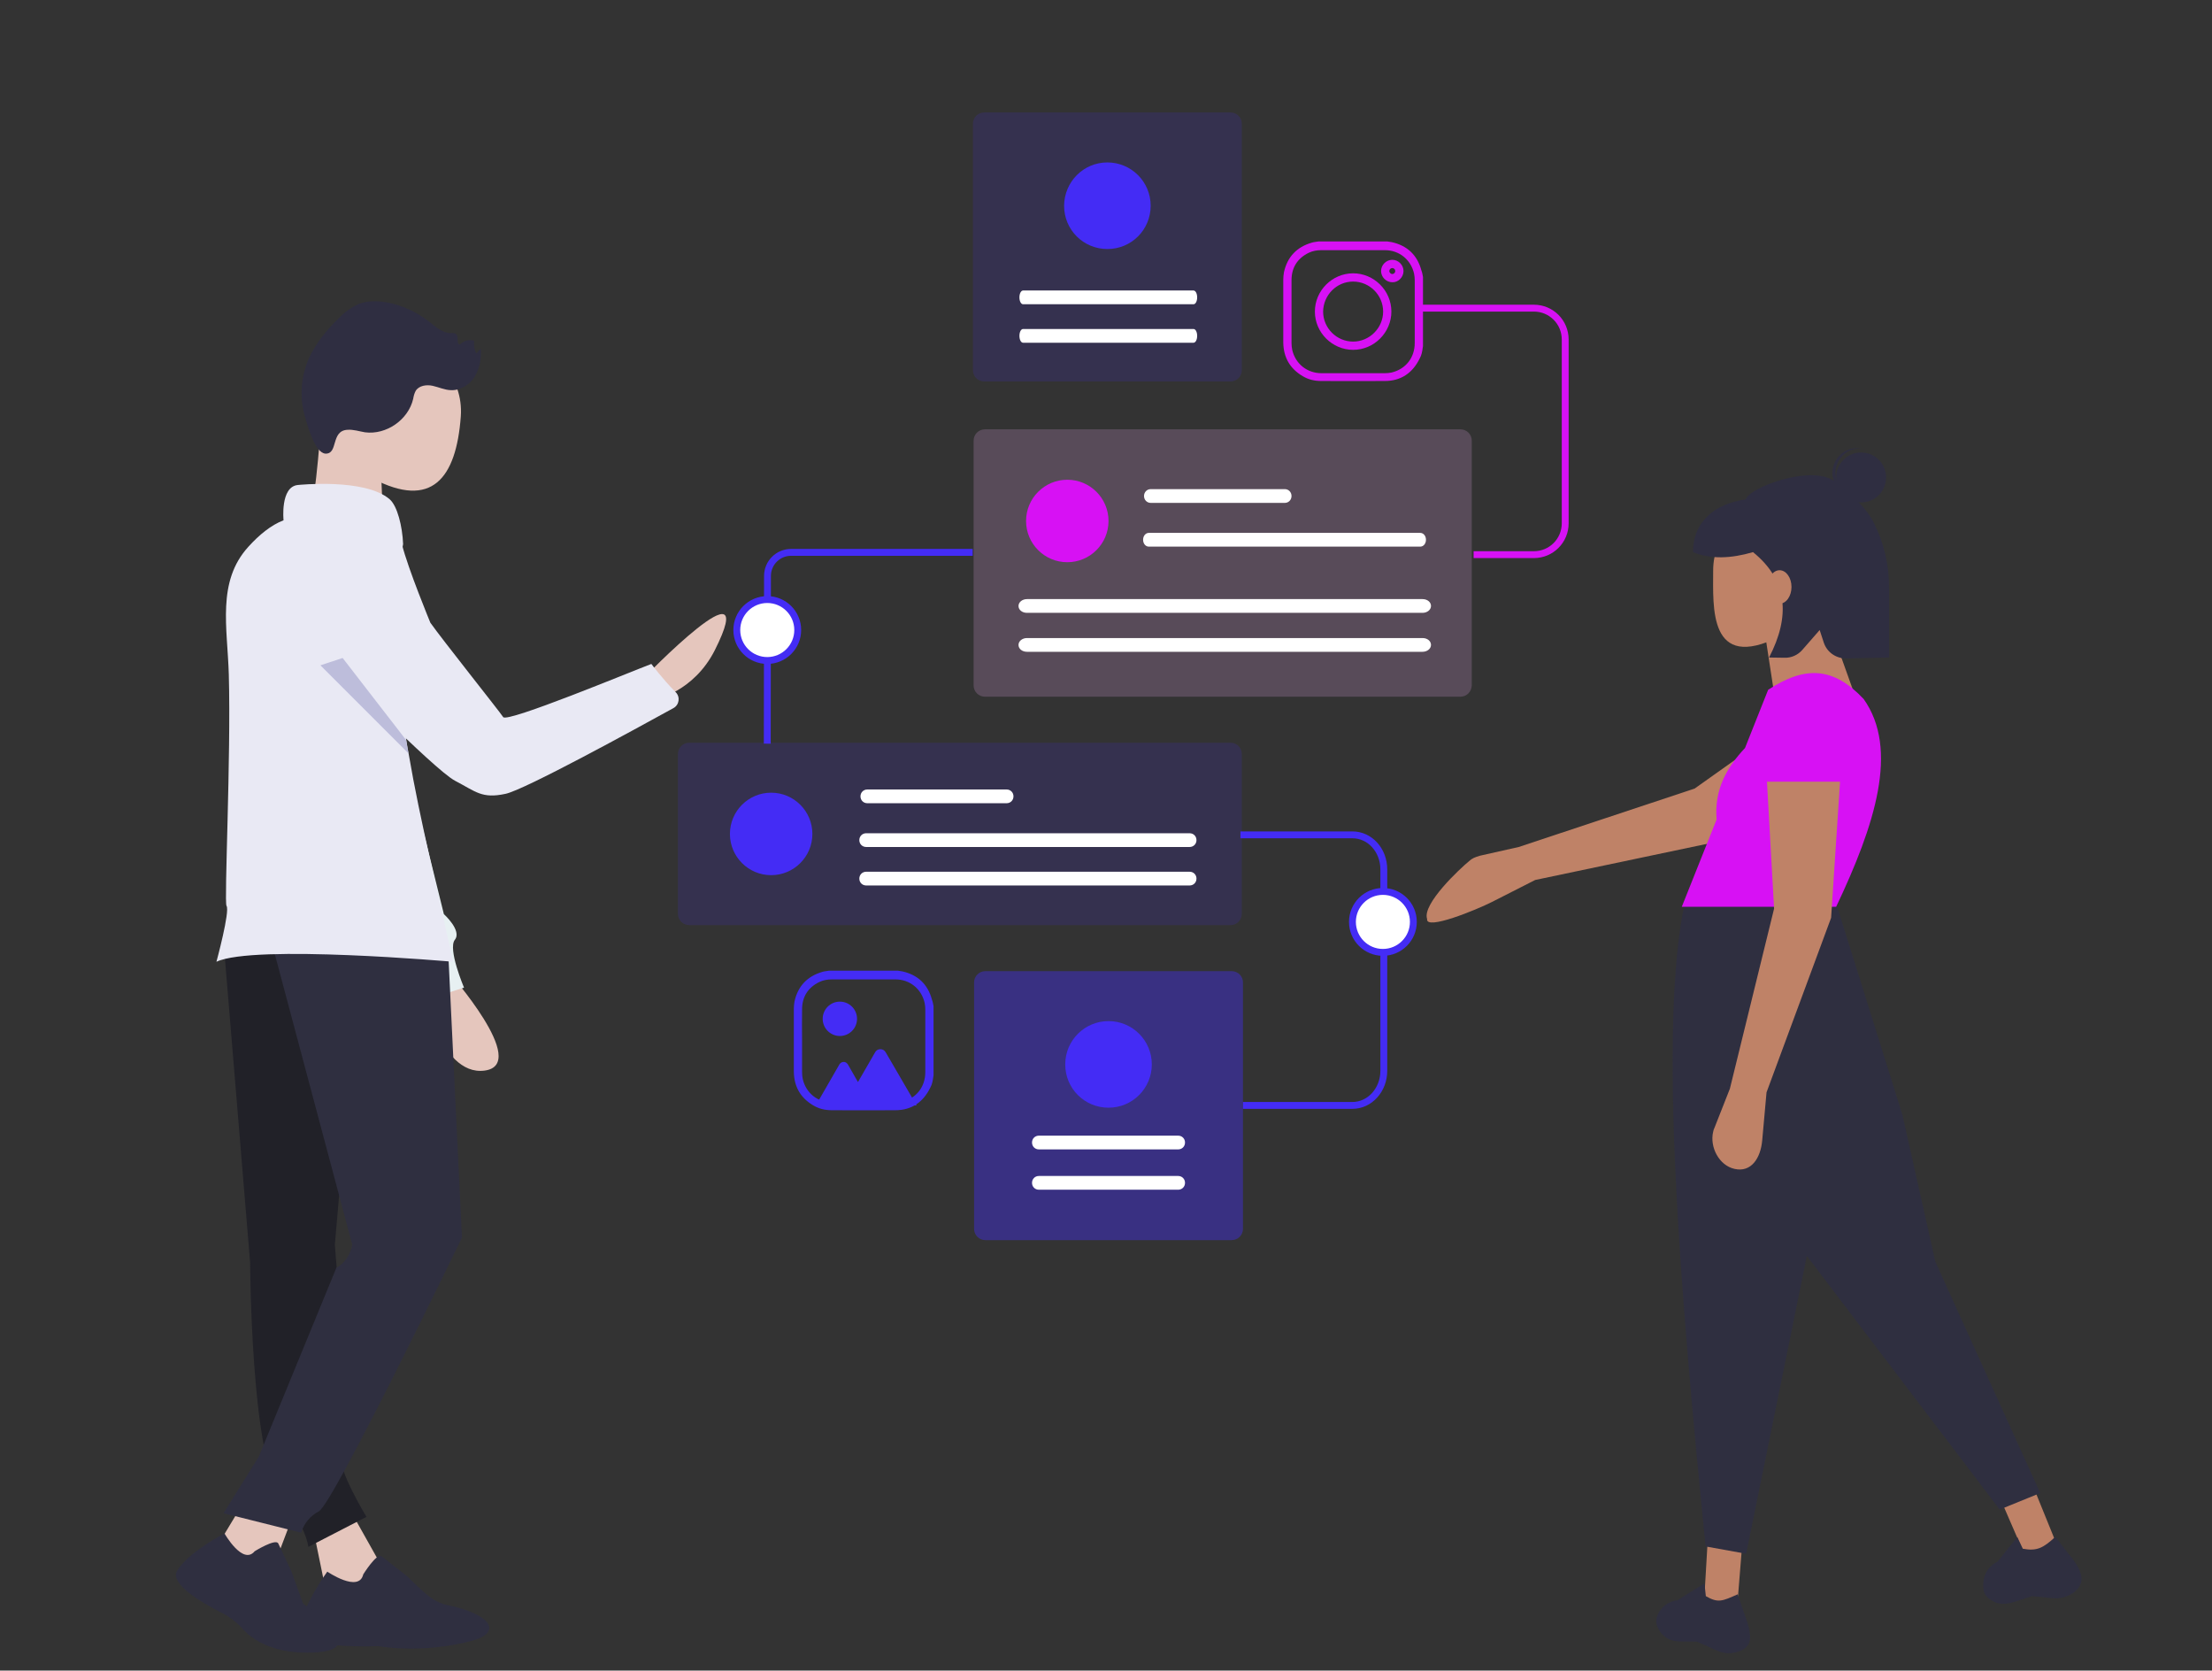 <svg xmlns="http://www.w3.org/2000/svg" xmlns:xlink="http://www.w3.org/1999/xlink" id="Layer_1" x="0px" y="0px" viewBox="0 0 965.8 729.2" style="enable-background:new 0 0 965.8 729.2;" xml:space="preserve"><rect x="0" y="0" width="965.8" height="729.2" fill="#333333" stroke="none"/><style type="text/css">	.st0{fill:none;stroke:#442CF5;stroke-width:3;stroke-miterlimit:10;}	.st1{fill:#FFFFFF;stroke:#442CF5;stroke-width:3;stroke-miterlimit:10;}	.st2{opacity:0.15;fill:#442CF5;}	.st3{opacity:0.26;fill:#C191C4;}	.st4{fill:#442CF5;}	.st5{fill:#FFFFFF;}	.st6{opacity:0.41;fill:#442CF5;}	.st7{fill:#D711F4;}	.st8{fill:#BF8267;}	.st9{fill:#2F2F40;}	.st10{fill:#2F2E41;}	.st11{fill:none;stroke:#D711F4;stroke-width:3;stroke-miterlimit:10;}	.st12{fill:#E5C6BD;}	.st13{fill:#E7F0F2;}	.st14{fill:#212128;}	.st15{fill:none;stroke:#3F3D56;stroke-miterlimit:10;}	.st16{fill:#E9E9F4;}	.st17{fill:#BDBDDB;}</style><path class="st0" d="M541.6,364.4h48.9c7.6,0,13.7,6.7,13.7,15.1v87.9c0,8.3-6.1,15.1-13.7,15.1h-47.8"></path><circle class="st1" cx="603.8" cy="402.4" r="13.3"></circle><path class="st2" d="M537.3,166.5H429.7c-2.7,0-4.9-2.2-4.9-4.9V54c0-2.7,2.2-4.9,4.9-4.9h107.6c2.7,0,4.9,2.2,4.9,4.9v107.6 C542.2,164.3,540,166.5,537.3,166.5z"></path><path class="st2" d="M537.3,403.8H300.9c-2.7,0-4.9-2.2-4.9-4.9v-69.8c0-2.7,2.2-4.9,4.9-4.9h236.4c2.7,0,4.9,2.2,4.9,4.9v69.8 C542.2,401.6,540,403.8,537.3,403.8z"></path><path class="st3" d="M637.7,304.1H430c-2.7,0-4.9-2.2-4.9-4.9V192.3c0-2.7,2.2-4.9,4.9-4.9h207.7c2.7,0,4.9,2.2,4.9,4.9v106.9 C642.5,301.9,640.4,304.1,637.7,304.1z"></path><ellipse class="st4" cx="336.7" cy="364" rx="18" ry="18"></ellipse><path class="st5" d="M378.2,363.7c-1.7,0-3,1.3-3,3s1.3,3,3,3h141.2c1.7,0,3-1.3,3-3s-1.3-3-3-3H378.2z"></path><path class="st5" d="M378.2,380.5c-1.7,0-3,1.3-3,3s1.3,3,3,3h141.2c1.7,0,3-1.3,3-3s-1.3-3-3-3H378.2z"></path><path class="st5" d="M446.7,126.8c-0.9,0-1.6,1.3-1.6,3s0.7,3,1.6,3h74.4c0.9,0,1.6-1.3,1.6-3s-0.7-3-1.6-3H446.7z"></path><path class="st5" d="M446.7,143.6c-0.9,0-1.6,1.3-1.6,3s0.7,3,1.6,3h74.4c0.9,0,1.6-1.3,1.6-3s-0.7-3-1.6-3H446.7z"></path><path class="st5" d="M378.7,344.6c-1.7,0-3,1.3-3,3s1.3,3,3,3h60.8c1.7,0,3-1.3,3-3s-1.3-3-3-3l0,0H378.7z"></path><path class="st5" d="M501.6,232.6c-1.4,0-2.5,1.3-2.5,3s1.1,3,2.5,3h118.5c1.4,0,2.5-1.3,2.5-3s-1.1-3-2.5-3H501.6z"></path><path class="st5" d="M448.4,261.5c-2,0-3.7,1.3-3.7,3s1.6,3,3.7,3h172.7c2,0,3.7-1.3,3.7-3s-1.6-3-3.7-3H448.4z"></path><path class="st5" d="M448.4,278.5c-2,0-3.7,1.3-3.7,3s1.6,3,3.7,3h172.7c2,0,3.7-1.3,3.7-3s-1.6-3-3.7-3H448.4z"></path><path class="st5" d="M502.4,213.5c-1.6,0-2.9,1.3-2.9,3s1.3,3,2.9,3H561c1.6,0,2.9-1.3,2.9-3s-1.3-3-2.9-3l0,0H502.4z"></path><path class="st4" d="M483.5,70.9c10.4,0,18.9,8.4,18.9,18.9s-8.4,18.9-18.9,18.9s-18.9-8.4-18.9-18.9l0,0 C464.7,79.3,473.1,70.9,483.5,70.9z"></path><path class="st6" d="M537.8,541.3H430.2c-2.7,0-4.9-2.2-4.9-4.9V428.8c0-2.7,2.2-4.9,4.9-4.9h107.6c2.7,0,4.9,2.2,4.9,4.9v107.6 C542.7,539.1,540.5,541.3,537.8,541.3z"></path><path class="st5" d="M514.4,519.3c1.7,0,3-1.3,3-3s-1.3-3-3-3l0,0h-60.8c-1.7,0-3,1.3-3,3s1.3,3,3,3l0,0H514.4z"></path><path class="st5" d="M514.4,501.7c1.7,0,3-1.3,3-3s-1.3-3-3-3l0,0h-60.8c-1.7,0-3,1.3-3,3s1.3,3,3,3l0,0H514.4z"></path><path class="st4" d="M484,445.7c10.4,0,18.9,8.4,18.9,18.9c0,10.4-8.4,18.9-18.9,18.9s-18.9-8.4-18.9-18.9l0,0 C465.1,454.1,473.6,445.7,484,445.7z"></path><circle class="st4" cx="366.7" cy="444.7" r="7.5"></circle><circle class="st7" cx="466" cy="227.4" r="18"></circle><path class="st4" d="M400.2,482.5h-44l10.3-17.9c0.6-1,1.9-1.4,2.9-0.8c0.3,0.2,0.6,0.5,0.8,0.8l4.4,7.7l7.5-13 c0.7-1.3,2.3-1.7,3.6-1c0.4,0.2,0.7,0.6,1,1L400.2,482.5z"></path><path class="st8" d="M670.3,384.1l-18.9,9.6c-6.7,3.4-29.1,12.6-28.3,7.4l0,0c-2.3-6.5,14.6-22.2,18.3-25.2c1.4-1.3,2.5-1.7,4.8-2.4 l16.9-3.8l76.8-25.5l46.5-33l17.1,27.2l-53.8,29L670.3,384.1z"></path><polygon class="st8" points="758.4,702.3 744,699.9 745.6,672.6 760.8,672.6 "></polygon><polygon class="st8" points="898.6,675.6 884.6,680 873.7,654.9 887.4,648 "></polygon><path class="st9" d="M890.8,651.7l-17.7,7.2l-84.2-110.7l-26.5,130l-17.7-3.2c-11.3-112.1-20.6-226.3-9.2-280.4l65.4-2.8l29.7,94.7 l14.4,64.2L890.8,651.7z"></path><path class="st9" d="M757.6,721.3L757.6,721.3c-2.6,0.6-5.4,0.3-7.9-0.8l-8.6-3.9c-7.2-0.4-12.1,1.1-16.1-4.2 c-1.1-1.6-2.8-4.1-1.2-7.6l0,0c1.5-3.5,4.8-5.9,8.6-6.3l11.8-7.4l0.6,5.6c5.4,3.1,7.1,2.2,13.9-0.8l4.3,12.5 c1.9,6.7,2,10.7-4.7,12.7C758.2,721.2,757.9,721.3,757.6,721.3z"></path><path class="st9" d="M904.3,695.8L904.3,695.8c-2.3,1.4-5,2-7.7,1.8l-9.4-0.9c-6.9,2-12.4,5.4-17.9,1.7c-3.2-2.1-3.6-4.2-3.3-8l0,0 c0.3-3.8,2.7-7.1,6.1-8.7l8.7-10.8l2.4,5.1c6.1,1.1,8.8-0.2,14.2-5.2l8.1,10.4c4,5.7,5.1,10.3-0.6,14.3 C904.8,695.5,904.5,695.6,904.3,695.8z"></path><path class="st8" d="M776.9,220.1c16,0,28.9,12.9,28.9,28.9s-14.6,21.8-28.9,28.9C745.9,293.3,748,265,748,249 S760.9,220.1,776.9,220.1z"></path><polygon class="st8" points="812.2,310 774.5,301.9 769.7,270.6 796.1,265 "></polygon><path class="st7" d="M801.7,395.8h-67.4l15.2-38.1c-1.1-13.1,4.5-22.8,12.4-31.2l10.1-25.4c16.3-10.7,28.6-9.9,41.7,4 C829.3,327.1,818.6,360.2,801.7,395.8z"></path><path class="st8" d="M771.3,476.8l-1.9,21.1c-0.7,7.5-4.7,14-12.1,12.3l0,0c-6.7-1.5-10.9-9.5-9.3-16.2c0.1-0.6,0.3-1.2,0.6-1.8 l6.7-17l19.3-78.6l-3.2-57h32.1l-4,61L771.3,476.8z"></path><path class="st7" d="M805.8,341.2h-36.9l2.6-24.1c0.4-8.6,7.2-15.6,15.9-16l0,0c9.2-0.5,17.1,6.6,17.5,15.8c0,0.1,0,0.1,0,0.2 L805.8,341.2z"></path><circle class="st10" cx="812.6" cy="208.4" r="10.9"></circle><path class="st10" d="M801.4,205.8c0.4-5.7,5.1-10.2,10.9-10.1c-0.2,0-0.4-0.1-0.7-0.1c-6-0.4-11.1,4.2-11.5,10.1 c-0.4,6,4.2,11.1,10.1,11.5c0.2,0,0.5,0,0.7,0C805.2,216.5,801.1,211.5,801.4,205.8z"></path><path class="st10" d="M801.4,210.4c-9.7-8-37.5,2.2-39.2,7.6c-13.1,1.8-23,9.4-23,23l0,0c7.8,3.2,16.6,2.8,26.2,0 c15.3,12.4,16.3,28.1,7,46l6.8,0.1c2.9,0.1,5.8-1.2,7.7-3.4l7.6-8.7l1.8,5.5c1.4,4.2,5.3,6.9,9.7,6.9l18.8-0.4v-30.1 c0.1-10-2.2-19.9-6.7-28.8C814,220.2,807.6,215.6,801.4,210.4z"></path><ellipse class="st8" cx="777" cy="256.2" rx="5.2" ry="7.3"></ellipse><path class="st7" d="M621.3,120.9c0,10.1,0,20.2,0,30.2c0,0.2-0.1,0.4-0.1,0.6c-0.2,1.6-0.5,3.3-1.3,4.7c-3.1,6.4-8.2,9.9-15.3,9.9 c-9.2,0.1-18.5,0-27.7,0c-2.9,0-5.6-0.6-8.1-2.1c-5.6-3.3-8.4-8.2-8.5-14.7c0-9.1,0-18.2,0-27.3c0-1.1,0.1-2.3,0.3-3.4 c1.5-6.7,5.6-11,12.2-12.9c0.9-0.3,1.9-0.3,2.8-0.5c10.1,0,20.2,0,30.2,0c0.6,0.1,1.3,0.2,1.9,0.3c6.7,1.5,11.1,5.6,12.9,12.3 C621,119,621.1,119.9,621.3,120.9z M563.9,136c0,4.6,0,9.1,0,13.7c0,1,0.1,2,0.3,3c1.4,6.1,6.5,10.2,12.8,10.2c9.2,0,18.4,0,27.6,0 c1,0,2-0.1,3-0.3c6.2-1.5,10.1-6.5,10.1-12.9c0-9.1,0-18.2,0-27.3c0-1-0.1-2-0.3-3c-1.4-6.1-6.5-10.2-12.7-10.2 c-9.3,0-18.5,0-27.8,0c-1.9,0-3.7,0.3-5.4,1.1c-5,2.4-7.6,6.5-7.6,12C563.9,126.8,563.9,131.4,563.9,136z"></path><path class="st4" d="M407.6,439.2c0,10.1,0,20.2,0,30.2c0,0.2-0.1,0.4-0.1,0.6c-0.2,1.6-0.5,3.3-1.3,4.7c-3.1,6.4-8.2,9.9-15.3,9.9 c-9.2,0.1-18.5,0-27.7,0c-2.9,0-5.6-0.6-8.1-2.1c-5.6-3.3-8.4-8.2-8.5-14.7c0-9.1,0-18.2,0-27.3c0-1.1,0.1-2.3,0.3-3.4 c1.5-6.7,5.6-11,12.2-12.9c0.9-0.3,1.9-0.3,2.8-0.5c10.1,0,20.2,0,30.2,0c0.6,0.1,1.3,0.2,1.9,0.3c6.7,1.5,11.1,5.6,12.9,12.3 C407.3,437.3,407.4,438.3,407.6,439.2z M350.2,454.3c0,4.6,0,9.1,0,13.7c0,1,0.1,2,0.3,3c1.4,6.1,6.5,10.2,12.8,10.2 c9.2,0,18.4,0,27.6,0c1,0,2-0.1,3-0.3c6.2-1.5,10.1-6.5,10.1-12.9c0-9.1,0-18.2,0-27.3c0-1-0.1-2-0.3-3c-1.4-6.1-6.5-10.2-12.7-10.2 c-9.3,0-18.5,0-27.8,0c-1.9,0-3.7,0.3-5.4,1.1c-5,2.4-7.6,6.5-7.6,12C350.1,445.2,350.2,449.7,350.2,454.3z"></path><path class="st7" d="M607.5,136c0,9.1-7.5,16.7-16.7,16.7c-9.1,0-16.7-7.5-16.7-16.7c0-9.1,7.5-16.7,16.7-16.7 C599.9,119.3,607.5,126.8,607.5,136z M603.9,136c0-7.2-5.9-13.1-13.1-13.1c-7.2,0-13,5.9-13.1,13.1c0,7.2,5.9,13.1,13.1,13.1 S603.9,143.1,603.9,136z"></path><path class="st7" d="M607.9,123.2c-2.7,0-4.9-2.3-4.9-4.9c0-2.7,2.3-4.9,4.9-4.9c2.7,0,4.9,2.3,4.9,4.9 C612.8,121,610.5,123.3,607.9,123.2z M609.2,118.3c0-0.7-0.6-1.3-1.3-1.3s-1.3,0.6-1.3,1.3c0,0.7,0.7,1.4,1.4,1.3 C608.6,119.6,609.2,119,609.2,118.3z"></path><path class="st11" d="M620.8,134.5h48.9c7.6,0,13.7,6.1,13.7,13.7v80.2c0,7.6-6.1,13.7-13.7,13.7h-26.3"></path><path class="st12" d="M280.9,296.1c0,0,52.1-53.9,31.2-12.3c-9.2,18.2-25.9,21.5-25.9,21.5L280.9,296.1z"></path><path class="st12" d="M195.7,424.1c0,0,36,40.5,15.9,43.2s-28.1-38.1-28.1-38.1L195.7,424.1z"></path><path class="st13" d="M148.7,232.6L148.7,232.6c9.2,2.4,16.1,10.2,17.5,19.7l11.5,81.6l16.1,65.1c0,0,8,7.2,4.8,11.2s4,20.9,4,20.9 l-20.1,6.4c0,0-2.4-16.9-6.4-17.7c-3.5-0.7-43.1-106.3-52.6-131.9c-1.3-3.5-2.1-5.5-2.1-5.5S123,228.6,148.7,232.6z"></path><path class="st12" d="M152.3,658.1l12.3,21.9c9.6,20.4,1.1,24.1-22.4,14l-5.3-25.8L152.3,658.1z"></path><path class="st9" d="M158.6,687.2c0,0,5.9-9.5,8-7.9s10.9,8.5,10.9,8.5l6,5.7c3.4,3.2,7.2,6.2,11.8,7.1c19.1,3.9,24.3,12,10.7,15.6 c-22.2,5.9-41,2.3-41,2.3s-34.2,1.8-33.7-7.8s11.6-24.7,11.6-24.7S156.7,695.4,158.6,687.2z"></path><path class="st14" d="M97.6,411l11.6,140c0,0,0.4,83.7,12.7,99.9s12.7,24.3,12.7,24.3l25.4-13.1c0,0-13.1-21.8-10.4-25.2 c1.7-2.1,2.8-4.6,3.5-7.2l-6.9-86.4l13.1-150.4L97.6,411z"></path><path class="st15" d="M115.3,675.1"></path><polygon class="st12" points="129.2,658.1 118.4,686.7 93.9,676.4 106.8,655 "></polygon><path class="st9" d="M111.2,677.1c0,0,9.2-5.7,10.3-3.4s5.7,12.1,5.7,12.1l5.2,14.3c0,0,31.6,20.1,4.6,21.2 c-17.9,0.8-27-5.8-31-10.3c-2.7-3-5.9-5.4-9.5-7.2c-8.7-4.4-22.4-12.5-19.2-18.1c4.6-8,20.7-16.4,20.7-16.4S106,683.4,111.2,677.1z"></path><path class="st9" d="M117.6,407.5l77.9,3.9l6.2,128.8c0,0-56.3,116.4-62.5,119.5c-3.7,1.9-6.5,5.3-7.7,9.3l-33.9-8.5l15.4-24.7 l33.9-82.5c0,0,5.4-2.3,6.9-10L117.6,407.5z"></path><path class="st12" d="M137.3,173.5c2.7-16.8,18.6-28.2,35.4-25.5s29.7,16.7,28.5,33.7c-2,27.3-12.8,40.6-38.4,27.2 C147.7,201,134.6,190.4,137.3,173.5z"></path><path class="st12" d="M140.4,180.4c0,0-2.3,39.3-5.4,43.2s32.4,3.1,32.4,3.1s-2.3-33.2,0-36.2S140.4,180.4,140.4,180.4z"></path><path class="st16" d="M197.8,419.8c0,0-87.1-7.7-103.3,0c0,0,6-22.1,4.4-24.4c-1.1-1.7,2-64.7,1-101c-0.6-20.5-5.3-40.5,8.5-55.7 c4.7-5.2,9.9-9.5,15.4-11.6c0,0-1.5-14.6,6.2-15.4c0,0,29.3-3.1,40.1,6.2c3.4,2.9,5.6,11.9,5.9,19.6c-5.3,26.3-3.4,55.4,1.4,85.6 c0.3,1.9,0.6,3.9,1,5.8C183.5,358.8,191.4,389.7,197.8,419.8z"></path><path class="st10" d="M151.7,187.6c2.6-0.2,5.2,0.7,7.7,1.1c9.3,1.2,18.9-5.5,21-14.6c0.2-1.2,0.5-2.4,1.1-3.5 c1.4-2.3,4.7-2.8,7.4-2.2s5.2,1.8,7.9,1.9c4.2,0.2,8.3-2.4,10.5-5.9c2.1-3.7,3-7.9,2.6-12.2l-2,2.1c-0.8-1.7-1.1-3.7-0.9-5.6 c-2.2-0.6-4.5,0-6.1,1.6c-1.8,0.2-0.4-3.3-1.8-4.5c-0.6-0.4-1.4-0.5-2.2-0.4c-3.8,0-6.9-2.9-9.8-5.2c-5.2-4-11.2-6.8-17.6-8.1 c-4.3-0.8-8.8-1-12.9,0.6c-3.3,1.5-6.2,3.6-8.7,6.2c-6.3,6.1-12,13.3-14.6,21.7c-2.1,6.9-2.2,14.2-0.2,21.2c1.1,3.6,4.3,15.9,9,16.2 C147.8,198.2,144.3,188,151.7,187.6z"></path><path class="st16" d="M187.9,271.8c4.9,7,30.1,38.6,31.8,41.2s55.7-19.8,64.7-23.2c0,0,4.9,6.6,10.6,12.3c2.1,2.1,1.6,5.6-1,7 c-16.2,8.9-65,35.7-73.3,37.4c-10.3,2.2-12.8-0.9-22-5.7s-55.9-52.6-55.9-52.6l21.6-51.8l11.1,1.2 C178.1,248.1,187.9,271.8,187.9,271.8z"></path><path class="st17" d="M178.3,328.8l-38.4-38.4l9.7-3.2l27.7,35.8C177.7,325,178,326.9,178.3,328.8z"></path><path class="st0" d="M424.7,241.1h-79.3c-5.7,0-10.3,4.6-10.3,10.3l-0.1,73.2"></path><circle class="st1" cx="335" cy="275" r="13.3"></circle></svg>